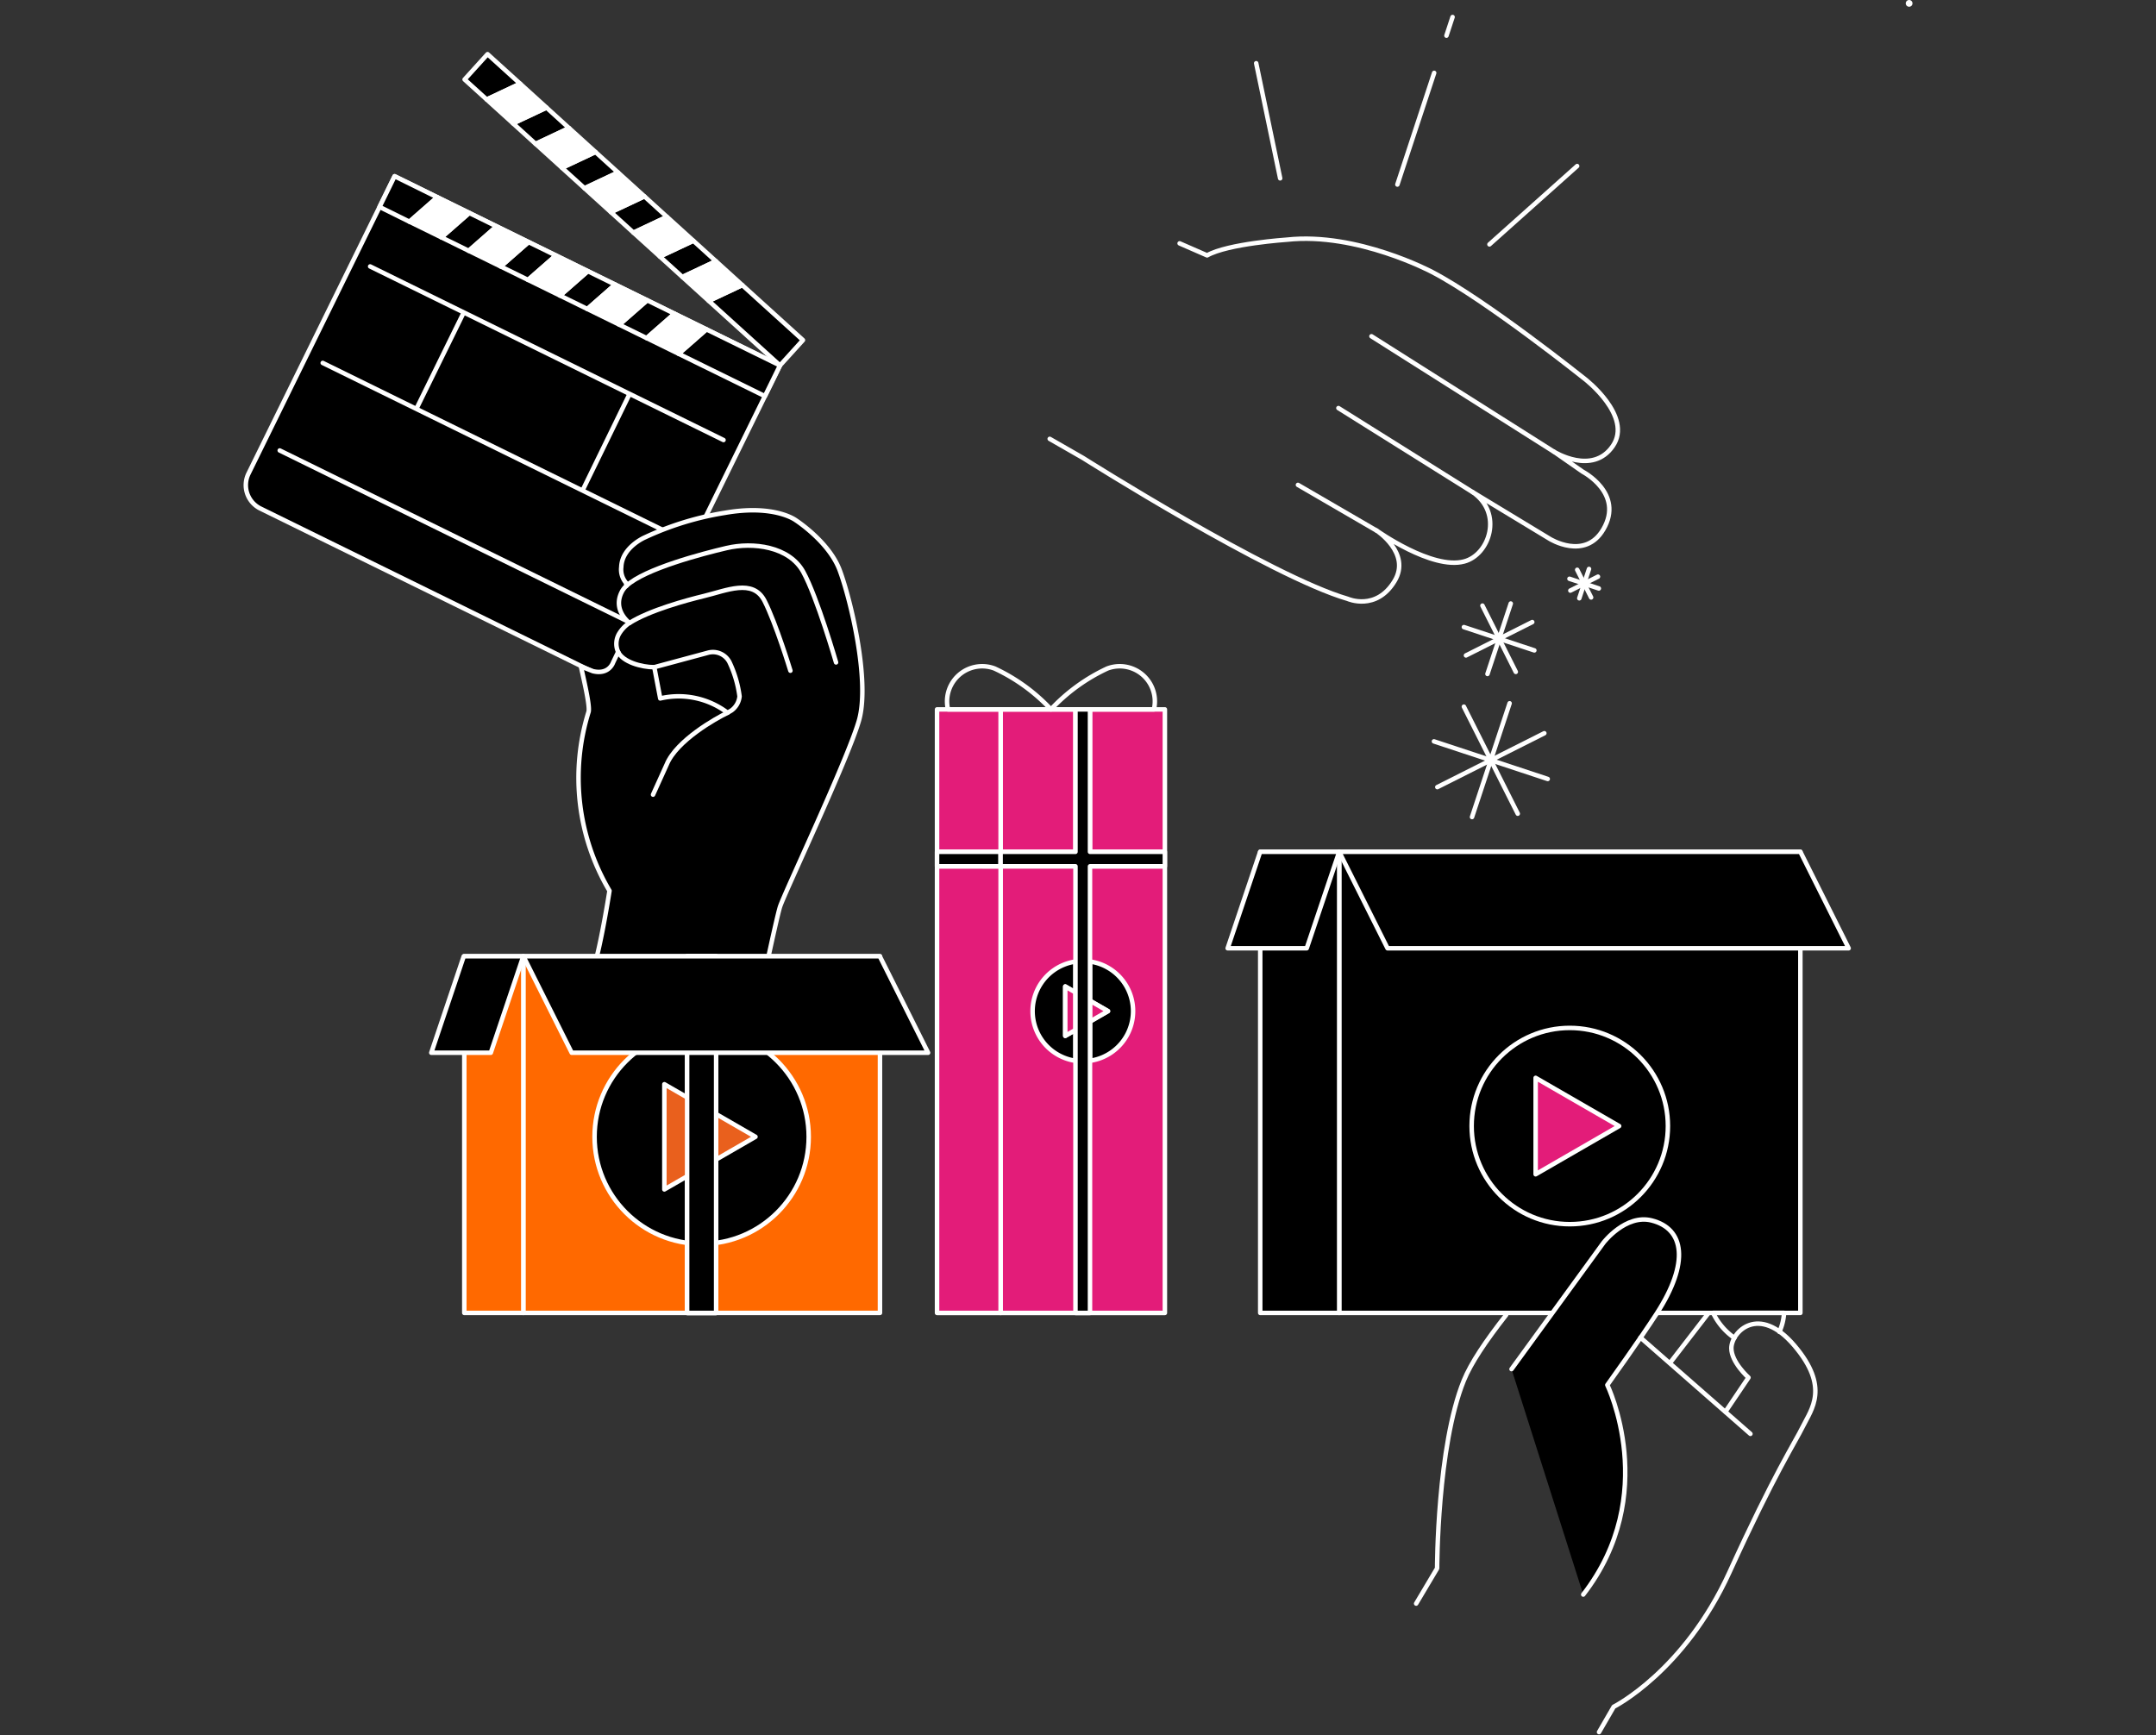 <svg xmlns="http://www.w3.org/2000/svg" xmlns:xlink="http://www.w3.org/1999/xlink" width="410" height="330" viewBox="0 0 410 330"><rect x="0" y="0" width="410" height="330" fill="#333333" stroke="none"/><defs><clipPath id="a"><rect width="410" height="330" transform="translate(3258 4885)" fill="#fff"/></clipPath></defs><g transform="translate(-3258 -4885)" clip-path="url(#a)"><g transform="translate(3304.328 4885)"><path d="M316.725,1.28a.64.64,0,1,0-.64-.64A.64.64,0,0,0,316.725,1.28Z" fill="#fff"/><path d="M101.993,69.513,74.225,126.045a4.967,4.967,0,0,1-6.636,2.3L3.175,96.706A4.967,4.967,0,0,1,.943,90.044L28.716,33.517Z" stroke="#fff" stroke-linecap="round" stroke-linejoin="round" stroke-width="0.854"/><path d="M66.91,28.908l-6.371,3L64.832,35.8l6.371-3Z" stroke="#fff" stroke-linecap="round" stroke-linejoin="round" stroke-width="0.854"/><path d="M46.388,10.3l-4.366,4.814,4.2,3.807,6.371-3Z" stroke="#fff" stroke-linecap="round" stroke-linejoin="round" stroke-width="0.854"/><path d="M57.6,20.467l-6.367,3,4.293,3.9,6.367-3Z" stroke="#fff" stroke-linecap="round" stroke-linejoin="round" stroke-width="0.854"/><path d="M76.218,37.345l-6.371,3,4.293,3.9,6.371-3Z" stroke="#fff" stroke-linecap="round" stroke-linejoin="round" stroke-width="0.854"/><path d="M106.367,64.687,94.828,54.223l-6.371,3L102,69.5Z" stroke="#fff" stroke-linecap="round" stroke-linejoin="round" stroke-width="0.854"/><path d="M85.525,45.786l-6.371,3,4.293,3.892,6.371-3Z" stroke="#fff" stroke-linecap="round" stroke-linejoin="round" stroke-width="0.854"/><path d="M89.818,49.678l-6.371,3,5.01,4.545,6.371-3Z" fill="#fff" stroke="#fff" stroke-linecap="round" stroke-linejoin="round" stroke-width="0.854"/><path d="M80.511,41.241l-6.371,3,5.014,4.545,6.371-3Z" fill="#fff" stroke="#fff" stroke-linecap="round" stroke-linejoin="round" stroke-width="0.854"/><path d="M71.2,32.8l-6.371,3,5.014,4.545,6.371-3Z" fill="#fff" stroke="#fff" stroke-linecap="round" stroke-linejoin="round" stroke-width="0.854"/><path d="M61.9,24.363l-6.367,3,5.01,4.545,6.371-3Z" fill="#fff" stroke="#fff" stroke-linecap="round" stroke-linejoin="round" stroke-width="0.854"/><path d="M52.593,15.922l-6.371,3,5.014,4.545,6.367-3Z" fill="#fff" stroke="#fff" stroke-linecap="round" stroke-linejoin="round" stroke-width="0.854"/><path d="M54.18,46.038l-5.292,4.639,5.2,2.556,5.3-4.643Z" stroke="#fff" stroke-linecap="round" stroke-linejoin="round" stroke-width="0.854"/><path d="M28.712,33.517l-2.863,5.834,5.689,2.812,5.292-4.643Z" stroke="#fff" stroke-linecap="round" stroke-linejoin="round" stroke-width="0.854"/><path d="M42.905,40.5l-5.3,4.639L42.816,47.7l5.292-4.643Z" stroke="#fff" stroke-linecap="round" stroke-linejoin="round" stroke-width="0.854"/><path d="M65.459,51.573l-5.292,4.639,5.2,2.556,5.292-4.643Z" stroke="#fff" stroke-linecap="round" stroke-linejoin="round" stroke-width="0.854"/><path d="M102,69.5,88.013,62.638l-5.292,4.643,16.413,8.057Z" stroke="#fff" stroke-linecap="round" stroke-linejoin="round" stroke-width="0.854"/><path d="M76.738,57.108l-5.3,4.639L76.649,64.3,81.94,59.66Z" stroke="#fff" stroke-linecap="round" stroke-linejoin="round" stroke-width="0.854"/><path d="M81.94,59.66,76.649,64.3l6.073,2.979,5.292-4.643Z" fill="#fff" stroke="#fff" stroke-linecap="round" stroke-linejoin="round" stroke-width="0.854"/><path d="M70.661,54.125,65.37,58.768l6.073,2.979,5.3-4.639Z" fill="#fff" stroke="#fff" stroke-linecap="round" stroke-linejoin="round" stroke-width="0.854"/><path d="M59.387,48.59l-5.3,4.643,6.077,2.979,5.292-4.639Z" fill="#fff" stroke="#fff" stroke-linecap="round" stroke-linejoin="round" stroke-width="0.854"/><path d="M48.108,43.055,42.816,47.7l6.073,2.979,5.292-4.639Z" fill="#fff" stroke="#fff" stroke-linecap="round" stroke-linejoin="round" stroke-width="0.854"/><path d="M36.829,37.52l-5.292,4.643,6.073,2.979,5.3-4.639Z" fill="#fff" stroke="#fff" stroke-linecap="round" stroke-linejoin="round" stroke-width="0.854"/><line x2="67.2" y2="33.013" transform="translate(24.06 50.672)" fill="#fff" stroke="#fff" stroke-linecap="round" stroke-linejoin="round" stroke-width="0.854"/><line x2="67.205" y2="33.013" transform="translate(15.043 69.023)" fill="none" stroke="#fff" stroke-linecap="round" stroke-linejoin="round" stroke-width="0.854"/><line x2="67.2" y2="33.013" transform="translate(6.866 85.67)" fill="none" stroke="#fff" stroke-linecap="round" stroke-linejoin="round" stroke-width="0.854"/><line x1="8.825" y2="18.107" transform="translate(64.533 75.001)" fill="none" stroke="#fff" stroke-linecap="round" stroke-linejoin="round" stroke-width="0.854"/><line y1="18.017" x2="8.851" transform="translate(32.937 59.57)" fill="#fff" stroke="#fff" stroke-linecap="round" stroke-linejoin="round" stroke-width="0.854"/><path d="M97.4,193.181s3.841-18.278,4.6-20.71,12.8-27.841,15-35.373-1.609-23.237-3.653-28.673-8.364-9.5-8.364-9.5-4-3.03-13.413-1.4a57.364,57.364,0,0,0-15.3,4.694s-4.31,1.861-4.451,5.612a3.88,3.88,0,0,0,.879,2.987l.111.593A4.075,4.075,0,0,0,72,112.4c-1.989,3.619,1.378,6.064,1.378,6.064h0a6.491,6.491,0,0,0-1.856,1.878,3.76,3.76,0,0,0-.3,3.644l-.956,2s-.764,2.407-3.841,1.66l-2.283-.9c.789,3.5,1.707,7.545,1.464,8.612a42.146,42.146,0,0,0,3.973,34.055s-2.3,14.868-3.986,17.07" stroke="#fff" stroke-linecap="round" stroke-linejoin="round" stroke-width="0.854"/><path d="M103.982,127.556s-2.74-9.009-4.929-13.293-7.255-1.933-11.522-.909c-3.32.8-10.379,2.731-14.138,5.121" fill="none" stroke="#fff" stroke-linecap="round" stroke-linejoin="round" stroke-width="0.854"/><path d="M92.029,135.561c-2.206,1.046-9.7,5.279-11.565,9.815l-2.607,5.753" fill="none" stroke="#fff" stroke-linecap="round" stroke-linejoin="round" stroke-width="0.854"/><path d="M112.662,125.981s-3.58-12.376-6.239-17.219-9.551-5.714-14.586-4.532C87.262,105.3,76.3,108.177,72.821,111.4" fill="none" stroke="#fff" stroke-linecap="round" stroke-linejoin="round" stroke-width="0.854"/><path d="M78.77,126.706l9.6-2.586a3.538,3.538,0,0,1,4.029,1.826,21.706,21.706,0,0,1,1.912,6.491,3.785,3.785,0,0,1-1.553,2.689l-.73.427a15.394,15.394,0,0,0-12.8-2.723L78.1,126.894Z" stroke="#fff" stroke-linecap="round" stroke-linejoin="round" stroke-width="0.854"/><path d="M71.229,123.984c.875,1.895,4.378,2.9,6.854,2.91" fill="none" stroke="#fff" stroke-linecap="round" stroke-linejoin="round" stroke-width="0.854"/><rect width="87.697" height="87.697" transform="translate(208.344 161.999)" stroke="#fff" stroke-linecap="round" stroke-linejoin="round" stroke-width="0.854"/><rect width="15.017" height="87.697" transform="translate(193.326 161.999)" stroke="#fff" stroke-linecap="round" stroke-linejoin="round" stroke-width="0.854"/><path d="M187.134,180.345h15.034L208.344,162l-15.034,0Z" stroke="#fff" stroke-linecap="round" stroke-linejoin="round" stroke-width="0.854"/><rect width="67.828" height="67.828" transform="translate(53.186 181.864)" fill="#ff6900" stroke="#fff" stroke-linecap="round" stroke-linejoin="round" stroke-width="0.854"/><rect width="11.219" height="67.828" transform="translate(53.186 249.696) rotate(180)" fill="#ff6900" stroke="#fff" stroke-linecap="round" stroke-linejoin="round" stroke-width="0.854"/><circle cx="18.662" cy="18.662" r="18.662" transform="translate(233.53 195.494)" stroke="#fff" stroke-linecap="round" stroke-linejoin="round" stroke-width="0.854"/><circle cx="20.36" cy="20.36" r="20.36" transform="translate(66.739 195.844)" stroke="#fff" stroke-linecap="round" stroke-linejoin="round" stroke-width="0.854"/><path d="M84.339,196.6v-14.74h5.518V249.7H84.339V196.6" fill="#fff" stroke="#fff" stroke-linecap="round" stroke-linejoin="round" stroke-width="0.854"/><path d="M143.956,134.913V162h14.236V134.913h2.761V162h14.236v2.757H143.956V249.7h31.238V134.913Z" fill="#e31c79" stroke="#fff" stroke-linecap="round" stroke-linejoin="round" stroke-width="0.854"/><path d="M131.866,164.755V162h12.09V134.913h-12.09V249.7h12.09v-84.94Z" fill="#e31c79" stroke="#fff" stroke-linecap="round" stroke-linejoin="round" stroke-width="0.854"/><rect width="12.09" height="2.761" transform="translate(131.866 161.999)" stroke="#fff" stroke-linecap="round" stroke-linejoin="round" stroke-width="0.854"/><path d="M153.528,134.913H133.948a6.679,6.679,0,0,1,8.868-7.771A34.694,34.694,0,0,1,153.528,134.913Z" fill="none" stroke="#fff" stroke-linecap="round" stroke-linejoin="round" stroke-width="0.854"/><path d="M153.528,134.913h19.584a6.679,6.679,0,0,0-8.868-7.771A34.738,34.738,0,0,0,153.528,134.913Z" fill="none" stroke="#fff" stroke-linecap="round" stroke-linejoin="round" stroke-width="0.854"/><path d="M156.25,197v-9.389l1.942,1.122v-5.859a9.534,9.534,0,0,0,0,18.867v-5.859Z" stroke="#fff" stroke-linecap="round" stroke-linejoin="round" stroke-width="0.854"/><path d="M164.376,192.3l-3.414,1.976v7.46a9.529,9.529,0,0,0,0-18.867v7.46Z" stroke="#fff" stroke-linecap="round" stroke-linejoin="round" stroke-width="0.854"/><path d="M156.25,197l1.942-1.122v-7.14l-1.942-1.122Z" fill="#e31c79" stroke="#fff" stroke-linecap="round" stroke-linejoin="round" stroke-width="0.854"/><path d="M164.376,192.3l-3.423-1.972v3.947Z" fill="#e31c79" stroke="#fff" stroke-linecap="round" stroke-linejoin="round" stroke-width="0.854"/><path d="M165.775,162h-4.822V134.913h-2.761V162H143.956v2.757h14.236V249.7h2.761v-84.94h14.236V162Z" stroke="#fff" stroke-linecap="round" stroke-linejoin="round" stroke-width="0.854"/><line x1="7.148" y2="21.636" transform="translate(233.603 133.752)" fill="none" stroke="#fff" stroke-linecap="round" stroke-linejoin="round" stroke-width="0.854"/><line x1="21.636" y1="7.148" transform="translate(226.361 140.998)" fill="none" stroke="#fff" stroke-linecap="round" stroke-linejoin="round" stroke-width="0.854"/><line x1="10.246" y1="20.356" transform="translate(232.054 134.392)" fill="none" stroke="#fff" stroke-linecap="round" stroke-linejoin="round" stroke-width="0.854"/><line y1="10.246" x2="20.352" transform="translate(227.001 139.449)" fill="none" stroke="#fff" stroke-linecap="round" stroke-linejoin="round" stroke-width="0.854"/><line x1="4.43" y2="13.4" transform="translate(236.539 114.779)" fill="none" stroke="#fff" stroke-linecap="round" stroke-linejoin="round" stroke-width="0.854"/><line x1="13.4" y1="4.43" transform="translate(232.054 119.264)" fill="none" stroke="#fff" stroke-linecap="round" stroke-linejoin="round" stroke-width="0.854"/><line x1="6.342" y1="12.606" transform="translate(235.583 115.176)" fill="none" stroke="#fff" stroke-linecap="round" stroke-linejoin="round" stroke-width="0.854"/><line y1="6.342" x2="12.606" transform="translate(232.451 118.308)" fill="none" stroke="#fff" stroke-linecap="round" stroke-linejoin="round" stroke-width="0.854"/><line x1="1.848" y2="5.582" transform="translate(254.002 108.202)" fill="none" stroke="#fff" stroke-linecap="round" stroke-linejoin="round" stroke-width="0.854"/><line x1="5.586" y1="1.844" transform="translate(252.132 110.072)" fill="none" stroke="#fff" stroke-linecap="round" stroke-linejoin="round" stroke-width="0.854"/><line x1="2.646" y1="5.258" transform="translate(253.605 108.365)" fill="none" stroke="#fff" stroke-linecap="round" stroke-linejoin="round" stroke-width="0.854"/><line y1="2.646" x2="5.253" transform="translate(252.299 109.67)" fill="none" stroke="#fff" stroke-linecap="round" stroke-linejoin="round" stroke-width="0.854"/><path d="M305.224,180.345H217.532L208.344,162h87.7Z" stroke="#fff" stroke-linecap="round" stroke-linejoin="round" stroke-width="0.854"/><path d="M35.689,200.214l11.317,0,6.179-18.35-11.322,0Z" stroke="#fff" stroke-linecap="round" stroke-linejoin="round" stroke-width="0.854"/><path d="M222.977,304.973l3.986-6.7s0-23.173,5.074-35.706c1.34-3.324,4.2-7.571,8.044-12.47" fill="none" stroke="#fff" stroke-linecap="round" stroke-linejoin="round" stroke-width="0.854"/><path d="M241.114,260.382l17.5-24.056s4.212-5.475,9.162-4.212c6.209,1.583,7.216,7.993.973,17.663-3.073,4.763-9.418,13.626-9.418,13.626s10.148,20.872-4.579,39.854" stroke="#fff" stroke-linecap="round" stroke-linejoin="round" stroke-width="0.854"/><path d="M257.757,329.417l2.787-4.814s13.421-6.726,22.025-25.605,12.376-24.5,13.972-27.739,5.121-7.421-1.643-15.363-11.949-2.62-11.979.508c0,2.684,3.26,5.582,3.26,5.582l-4.378,6.491" fill="none" stroke="#fff" stroke-linecap="round" stroke-linejoin="round" stroke-width="0.854"/><path d="M292.051,253.289a10.089,10.089,0,0,0,.892-3.6H279.449a12.16,12.16,0,0,0,4.046,4.754" fill="none" stroke="#fff" stroke-linecap="round" stroke-linejoin="round" stroke-width="0.854"/><line y1="9.256" x2="7.14" transform="translate(271.387 249.777)" fill="none" stroke="#fff" stroke-linecap="round" stroke-linejoin="round" stroke-width="0.854"/><line x2="20.906" y2="18.308" transform="translate(265.639 254.386)" fill="none" stroke="#fff" stroke-linecap="round" stroke-linejoin="round" stroke-width="0.854"/><path d="M153.293,83.464l6.312,3.619s35.642,22.524,50.357,26.808c0,0,5.407,2.411,8.915-3.384,3.2-5.292-3.414-9.6-3.414-9.6s10.519,7.519,16.643,5.876c4.839-1.28,7.417-9.184,1.656-13.165l14.608,8.851s6.7,4.2,10.208-1.8c4.007-6.854-3.926-10.955-3.926-10.955l-5.458-3.8s7.314,4.575,11.181-1.088-5.262-12.709-5.262-12.709-18.82-15.043-29.121-20.4c0,0-14.249-7.588-27.568-6.137,0,0-11.249.751-15.2,2.987l-5.228-2.283" fill="none" stroke="#fff" stroke-linecap="round" stroke-linejoin="round" stroke-width="0.854"/><line x2="4.558" y2="21.888" transform="translate(192.558 12.026)" fill="none" stroke="#fff" stroke-linecap="round" stroke-linejoin="round" stroke-width="0.854"/><line x1="16.677" y2="14.898" transform="translate(236.915 31.58)" fill="none" stroke="#fff" stroke-linecap="round" stroke-linejoin="round" stroke-width="0.854"/><line x1="6.994" y2="21.235" transform="translate(219.409 13.861)" fill="none" stroke="#fff" stroke-linecap="round" stroke-linejoin="round" stroke-width="0.854"/><line x1="1.165" y2="3.542" transform="translate(228.738 3.239)" fill="none" stroke="#fff" stroke-linecap="round" stroke-linejoin="round" stroke-width="0.854"/><line x1="14.941" y1="8.684" transform="translate(200.5 92.221)" fill="none" stroke="#fff" stroke-linecap="round" stroke-linejoin="round" stroke-width="0.854"/><line x1="25.554" y1="16.007" transform="translate(208.194 77.609)" fill="none" stroke="#fff" stroke-linecap="round" stroke-linejoin="round" stroke-width="0.854"/><line x1="34.703" y1="21.965" transform="translate(214.48 63.953)" fill="none" stroke="#fff" stroke-linecap="round" stroke-linejoin="round" stroke-width="0.854"/><path d="M97.342,216.2l-17.33-10v20.01Z" fill="#e9601d" stroke="#fff" stroke-linecap="round" stroke-linejoin="round" stroke-width="0.854"/><path d="M84.339,196.6v-14.74h5.518V249.7H84.339V196.6" stroke="#fff" stroke-linecap="round" stroke-linejoin="round" stroke-width="0.854"/><path d="M130.163,200.214H62.391l-9.184-18.35h67.772Z" stroke="#fff" stroke-linecap="round" stroke-linejoin="round" stroke-width="0.854"/><path d="M261.581,214.156,245.7,204.989v18.337Z" fill="#e31c79" stroke="#fff" stroke-linecap="round" stroke-linejoin="round" stroke-width="0.854"/></g></g></svg>